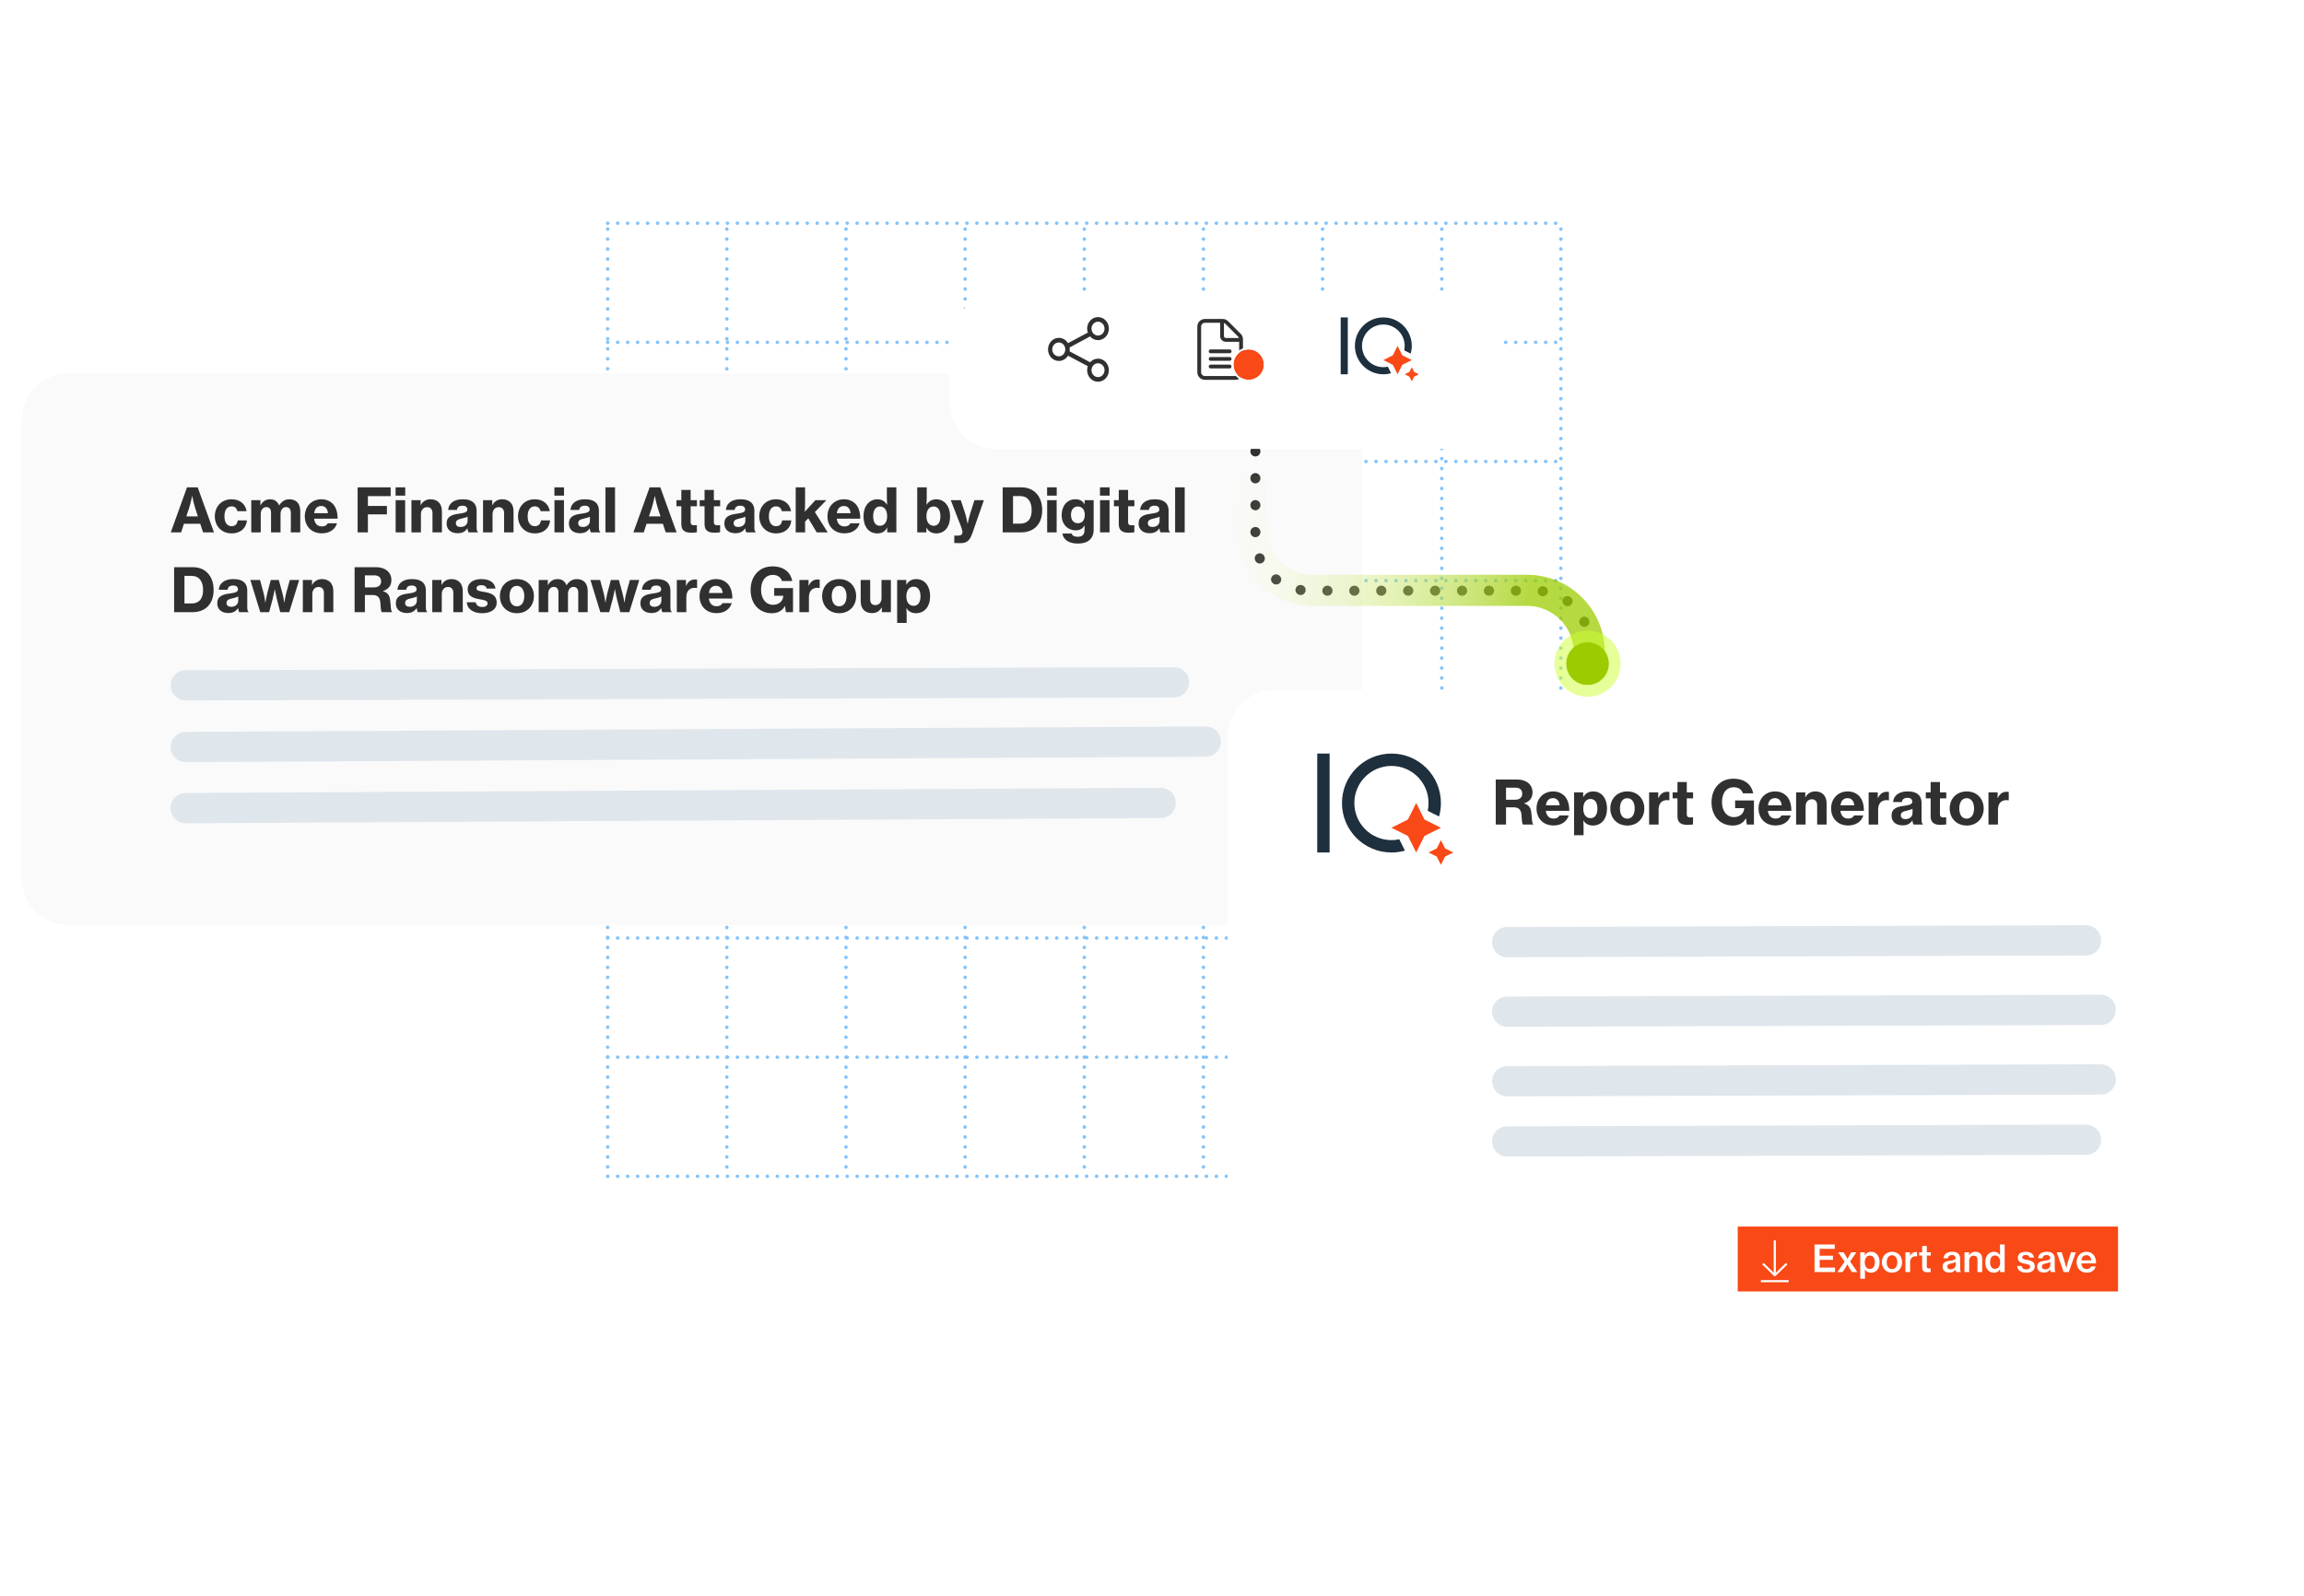 <svg width="635" height="440" viewBox="0 0 635 440" fill="none" xmlns="http://www.w3.org/2000/svg">
<g clip-path="url(#clip0_1449_1242)">
<g opacity="0.5">
<line x1="167.476" y1="61.521" x2="429.234" y2="61.521" stroke="#0788F8" stroke-width="0.958" stroke-linecap="round" stroke-dasharray="0.03 2.72"/>
<line x1="167.476" y1="94.36" x2="429.234" y2="94.36" stroke="#0788F8" stroke-width="0.958" stroke-linecap="round" stroke-dasharray="0.03 2.72"/>
<line x1="167.476" y1="127.2" x2="429.234" y2="127.2" stroke="#0788F8" stroke-width="0.958" stroke-linecap="round" stroke-dasharray="0.03 2.72"/>
<line x1="167.476" y1="160.039" x2="429.234" y2="160.039" stroke="#0788F8" stroke-width="0.958" stroke-linecap="round" stroke-dasharray="0.03 2.72"/>
<line x1="167.476" y1="192.879" x2="429.234" y2="192.879" stroke="#0788F8" stroke-width="0.958" stroke-linecap="round" stroke-dasharray="0.03 2.72"/>
<line x1="167.476" y1="225.719" x2="429.234" y2="225.719" stroke="#0788F8" stroke-width="0.958" stroke-linecap="round" stroke-dasharray="0.03 2.72"/>
<line x1="167.476" y1="258.558" x2="429.234" y2="258.558" stroke="#0788F8" stroke-width="0.958" stroke-linecap="round" stroke-dasharray="0.03 2.72"/>
<line x1="167.476" y1="291.397" x2="429.234" y2="291.398" stroke="#0788F8" stroke-width="0.958" stroke-linecap="round" stroke-dasharray="0.03 2.72"/>
<line x1="167.476" y1="324.237" x2="429.234" y2="324.237" stroke="#0788F8" stroke-width="0.958" stroke-linecap="round" stroke-dasharray="0.03 2.72"/>
<line x1="430.193" y1="63.136" x2="430.193" y2="324.237" stroke="#0788F8" stroke-width="0.958" stroke-linecap="round" stroke-dasharray="0.03 2.72"/>
<line x1="397.353" y1="63.136" x2="397.353" y2="324.237" stroke="#0788F8" stroke-width="0.958" stroke-linecap="round" stroke-dasharray="0.03 2.72"/>
<line x1="364.514" y1="63.136" x2="364.514" y2="324.237" stroke="#0788F8" stroke-width="0.958" stroke-linecap="round" stroke-dasharray="0.03 2.72"/>
<line x1="331.675" y1="63.136" x2="331.674" y2="324.237" stroke="#0788F8" stroke-width="0.958" stroke-linecap="round" stroke-dasharray="0.03 2.72"/>
<line x1="298.835" y1="63.136" x2="298.835" y2="324.237" stroke="#0788F8" stroke-width="0.958" stroke-linecap="round" stroke-dasharray="0.03 2.72"/>
<line x1="265.996" y1="63.136" x2="265.996" y2="324.237" stroke="#0788F8" stroke-width="0.958" stroke-linecap="round" stroke-dasharray="0.03 2.72"/>
<line x1="233.156" y1="63.136" x2="233.156" y2="324.237" stroke="#0788F8" stroke-width="0.958" stroke-linecap="round" stroke-dasharray="0.03 2.72"/>
<line x1="200.316" y1="63.136" x2="200.316" y2="324.237" stroke="#0788F8" stroke-width="0.958" stroke-linecap="round" stroke-dasharray="0.03 2.72"/>
<line x1="167.477" y1="63.136" x2="167.477" y2="324.237" stroke="#0788F8" stroke-width="0.958" stroke-linecap="round" stroke-dasharray="0.03 2.72"/>
</g>
<path d="M362.526 102.902H18.872C11.763 102.902 6 108.665 6 115.774V242.136C6 249.245 11.763 255.008 18.872 255.008H362.526C369.635 255.008 375.398 249.245 375.398 242.136V115.774C375.398 108.665 369.635 102.902 362.526 102.902Z" fill="#FAFAFA"/>
<path d="M47.069 146.744L51.538 134.339H54.489L58.975 146.744H55.973L55.19 144.377H50.688L49.92 146.744H47.069ZM52.121 140.025L51.354 142.342H54.539L53.789 140.025C53.255 138.324 52.989 136.723 52.989 136.723H52.955C52.955 136.723 52.522 138.807 52.121 140.025ZM63.876 147.028C61.041 147.028 59.207 144.977 59.207 142.326C59.207 139.658 61.025 137.623 63.809 137.623C66.177 137.623 67.644 138.974 67.961 140.908H65.427C65.243 140.091 64.71 139.574 63.843 139.574C62.525 139.574 61.858 140.658 61.858 142.326C61.858 143.943 62.525 145.044 63.843 145.044C64.81 145.044 65.393 144.46 65.51 143.443H68.028C67.945 145.46 66.344 147.028 63.876 147.028ZM69.248 146.744V137.874H71.766V139.258H71.816C72.382 138.207 73.233 137.623 74.483 137.623C75.651 137.623 76.468 138.207 76.918 139.308H76.951C77.685 138.124 78.652 137.623 79.769 137.623C81.737 137.623 82.754 138.924 82.754 140.892V146.744H80.153V141.325C80.153 140.358 79.686 139.774 78.835 139.774C77.902 139.774 77.318 140.558 77.318 141.692V146.744H74.7V141.325C74.7 140.358 74.267 139.774 73.4 139.774C72.483 139.774 71.865 140.558 71.865 141.692V146.744H69.248ZM88.693 147.011C85.791 147.011 84.007 144.977 84.007 142.326C84.007 139.658 85.858 137.623 88.559 137.623C89.826 137.623 90.827 138.04 91.611 138.757C92.611 139.724 93.061 141.225 93.045 142.976H86.575C86.742 144.31 87.459 145.11 88.726 145.11C89.543 145.11 90.06 144.793 90.343 144.243H92.878C92.428 145.811 90.977 147.011 88.693 147.011ZM88.559 139.474C87.359 139.474 86.758 140.241 86.592 141.459H90.377C90.293 140.225 89.593 139.474 88.559 139.474ZM98.562 146.744V134.339H107.667V136.756H101.397V139.458H106.633V141.775H101.397V146.744H98.562ZM109.028 136.623V134.339H111.68V136.623H109.028ZM109.045 146.744V137.874H111.663V146.744H109.045ZM115.927 137.874V139.224H115.977C116.527 138.157 117.478 137.623 118.712 137.623C120.663 137.623 121.797 138.924 121.797 140.908V146.744H119.195V141.409C119.195 140.441 118.679 139.791 117.711 139.791C116.694 139.791 116.011 140.608 116.011 141.742V146.744H113.393V137.874H115.927ZM129.142 146.744C129.009 146.544 128.892 146.161 128.842 145.661H128.809C128.225 146.478 127.491 146.978 126.124 146.978C124.373 146.978 123.089 146.044 123.089 144.293C123.089 142.326 124.64 141.825 126.574 141.592C128.158 141.375 128.809 141.125 128.809 140.458C128.809 139.824 128.392 139.391 127.491 139.391C126.491 139.391 126.007 139.858 125.941 140.558H123.523C123.589 139.041 124.823 137.623 127.458 137.623C128.592 137.623 129.392 137.79 130.009 138.157C130.926 138.691 131.36 139.608 131.36 140.808V145.36C131.36 146.061 131.46 146.444 131.693 146.594V146.744H129.142ZM126.941 145.26C128.108 145.26 128.875 144.527 128.875 143.56V142.409C128.492 142.642 127.925 142.776 127.341 142.909C126.191 143.159 125.64 143.443 125.64 144.21C125.64 144.977 126.224 145.26 126.941 145.26ZM135.663 137.874V139.224H135.713C136.263 138.157 137.214 137.623 138.448 137.623C140.399 137.623 141.532 138.924 141.532 140.908V146.744H138.931V141.409C138.931 140.441 138.414 139.791 137.447 139.791C136.43 139.791 135.746 140.608 135.746 141.742V146.744H133.129V137.874H135.663ZM147.444 147.028C144.609 147.028 142.775 144.977 142.775 142.326C142.775 139.658 144.592 137.623 147.377 137.623C149.745 137.623 151.212 138.974 151.529 140.908H148.995C148.811 140.091 148.278 139.574 147.41 139.574C146.093 139.574 145.426 140.658 145.426 142.326C145.426 143.943 146.093 145.044 147.41 145.044C148.378 145.044 148.961 144.46 149.078 143.443H151.596C151.512 145.46 149.912 147.028 147.444 147.028ZM152.799 136.623V134.339H155.45V136.623H152.799ZM152.815 146.744V137.874H155.433V146.744H152.815ZM162.849 146.744C162.716 146.544 162.599 146.161 162.549 145.661H162.516C161.932 146.478 161.198 146.978 159.831 146.978C158.08 146.978 156.796 146.044 156.796 144.293C156.796 142.326 158.347 141.825 160.281 141.592C161.865 141.375 162.516 141.125 162.516 140.458C162.516 139.824 162.099 139.391 161.198 139.391C160.198 139.391 159.714 139.858 159.648 140.558H157.23C157.297 139.041 158.531 137.623 161.165 137.623C162.299 137.623 163.099 137.79 163.716 138.157C164.633 138.691 165.067 139.608 165.067 140.808V145.36C165.067 146.061 165.167 146.444 165.4 146.594V146.744H162.849ZM160.648 145.26C161.815 145.26 162.582 144.527 162.582 143.56V142.409C162.199 142.642 161.632 142.776 161.048 142.909C159.898 143.159 159.348 143.443 159.348 144.21C159.348 144.977 159.931 145.26 160.648 145.26ZM166.869 146.744V134.339H169.504V146.744H166.869ZM174.57 146.744L179.039 134.339H181.991L186.476 146.744H183.475L182.691 144.377H178.189L177.422 146.744H174.57ZM179.623 140.025L178.856 142.342H182.041L181.29 140.025C180.757 138.324 180.49 136.723 180.49 136.723H180.456C180.456 136.723 180.023 138.807 179.623 140.025ZM186.445 139.541V137.874H187.779V135.039H190.347V137.874H192.081V139.541H190.347V143.943C190.347 144.61 190.714 144.793 191.331 144.793C191.498 144.793 191.765 144.777 191.931 144.76H192.065V146.711C191.781 146.761 191.248 146.844 190.547 146.844C188.897 146.844 187.779 146.311 187.779 144.51V139.541H186.445ZM192.845 139.541V137.874H194.179V135.039H196.747V137.874H198.481V139.541H196.747V143.943C196.747 144.61 197.114 144.793 197.731 144.793C197.897 144.793 198.164 144.777 198.331 144.76H198.464V146.711C198.181 146.761 197.647 146.844 196.947 146.844C195.296 146.844 194.179 146.311 194.179 144.51V139.541H192.845ZM205.692 146.744C205.558 146.544 205.442 146.161 205.391 145.661H205.358C204.775 146.478 204.041 146.978 202.674 146.978C200.923 146.978 199.639 146.044 199.639 144.293C199.639 142.326 201.19 141.825 203.124 141.592C204.708 141.375 205.358 141.125 205.358 140.458C205.358 139.824 204.941 139.391 204.041 139.391C203.04 139.391 202.557 139.858 202.49 140.558H200.072C200.139 139.041 201.373 137.623 204.008 137.623C205.141 137.623 205.942 137.79 206.559 138.157C207.476 138.691 207.909 139.608 207.909 140.808V145.36C207.909 146.061 208.009 146.444 208.243 146.594V146.744H205.692ZM203.491 145.26C204.658 145.26 205.425 144.527 205.425 143.56V142.409C205.041 142.642 204.474 142.776 203.891 142.909C202.74 143.159 202.19 143.443 202.19 144.21C202.19 144.977 202.774 145.26 203.491 145.26ZM213.93 147.028C211.095 147.028 209.261 144.977 209.261 142.326C209.261 139.658 211.079 137.623 213.863 137.623C216.231 137.623 217.699 138.974 218.015 140.908H215.481C215.297 140.091 214.764 139.574 213.897 139.574C212.58 139.574 211.913 140.658 211.913 142.326C211.913 143.943 212.58 145.044 213.897 145.044C214.864 145.044 215.448 144.46 215.564 143.443H218.082C217.999 145.46 216.398 147.028 213.93 147.028ZM225.088 146.744L222.77 142.876L221.886 143.793V146.744H219.302V134.339H221.886V138.207C221.886 139.508 221.836 140.491 221.803 141.058L224.721 137.874H227.756L224.588 141.158L228.123 146.744H225.088ZM232.738 147.011C229.837 147.011 228.053 144.977 228.053 142.326C228.053 139.658 229.904 137.623 232.605 137.623C233.872 137.623 234.873 138.04 235.656 138.757C236.657 139.724 237.107 141.225 237.09 142.976H230.621C230.787 144.31 231.504 145.11 232.772 145.11C233.589 145.11 234.106 144.793 234.389 144.243H236.923C236.473 145.811 235.023 147.011 232.738 147.011ZM232.605 139.474C231.404 139.474 230.804 140.241 230.637 141.459H234.422C234.339 140.225 233.639 139.474 232.605 139.474ZM241.787 147.028C239.486 147.028 237.986 145.244 237.986 142.309C237.986 139.591 239.52 137.623 241.821 137.623C243.038 137.623 243.855 138.19 244.455 139.107H244.489C244.455 138.557 244.422 137.807 244.422 137.057V134.339H247.04V146.744H244.522V145.444H244.489C243.972 146.528 242.988 147.028 241.787 147.028ZM242.488 144.927C243.755 144.927 244.505 143.86 244.505 142.309C244.505 140.742 243.855 139.608 242.504 139.608C241.271 139.608 240.654 140.708 240.654 142.292C240.654 143.893 241.271 144.927 242.488 144.927ZM258.05 147.028C256.866 147.028 255.865 146.528 255.349 145.444H255.315V146.744H252.797V134.339H255.415V137.057C255.415 137.807 255.365 138.574 255.332 139.107H255.382C255.982 138.207 256.799 137.623 258.033 137.623C260.334 137.623 261.852 139.591 261.852 142.309C261.852 145.244 260.351 147.028 258.05 147.028ZM257.349 144.927C258.567 144.927 259.184 143.893 259.184 142.292C259.184 140.708 258.567 139.608 257.333 139.608C255.965 139.608 255.332 140.775 255.332 142.309C255.332 143.86 256.082 144.927 257.349 144.927ZM264.762 149.712C264.679 149.712 263.062 149.696 263.012 149.679V147.628H263.145C263.178 147.645 263.929 147.645 263.995 147.645C264.812 147.645 265.213 147.345 265.263 146.744C265.263 146.444 265.113 145.761 264.796 144.96L262.044 137.874H264.796L265.93 141.275C266.33 142.476 266.663 144.36 266.663 144.36H266.697C266.697 144.36 267.097 142.459 267.48 141.275L268.564 137.874H271.165L267.997 146.961C267.28 149.012 266.463 149.712 264.762 149.712ZM276.349 146.744V134.339H281.518C285.003 134.339 287.237 136.823 287.237 140.625C287.237 144.31 285.153 146.744 281.351 146.744H276.349ZM279.2 144.343H281.134C283.285 144.343 284.336 142.993 284.336 140.625C284.336 138.274 283.269 136.74 281.184 136.74H279.2V144.343ZM288.588 136.623V134.339H291.24V136.623H288.588ZM288.605 146.744V137.874H291.223V146.744H288.605ZM297.072 149.829C294.637 149.829 293.07 148.812 292.803 147.061H295.354C295.521 147.595 296.021 147.962 297.038 147.962C298.272 147.962 298.889 147.328 298.889 146.244V146.061C298.889 145.611 298.906 145.194 298.939 144.894H298.872C298.355 145.761 297.572 146.194 296.471 146.194C294.42 146.194 292.603 144.677 292.603 141.992C292.603 139.408 294.153 137.623 296.338 137.623C297.538 137.623 298.389 138.024 298.889 139.007H298.922V137.874H301.424V145.961C301.424 147.278 300.99 148.228 300.273 148.862C299.506 149.529 298.372 149.829 297.072 149.829ZM297.055 144.227C298.389 144.227 298.972 143.226 298.972 141.909C298.972 140.591 298.322 139.608 297.038 139.608C295.888 139.608 295.171 140.508 295.171 141.925C295.171 143.326 295.888 144.227 297.055 144.227ZM303.162 136.623V134.339H305.814V136.623H303.162ZM303.179 146.744V137.874H305.797V146.744H303.179ZM307.01 139.541V137.874H308.344V135.039H310.912V137.874H312.646V139.541H310.912V143.943C310.912 144.61 311.279 144.793 311.896 144.793C312.062 144.793 312.329 144.777 312.496 144.76H312.629V146.711C312.346 146.761 311.812 146.844 311.112 146.844C309.461 146.844 308.344 146.311 308.344 144.51V139.541H307.01ZM319.857 146.744C319.723 146.544 319.606 146.161 319.556 145.661H319.523C318.939 146.478 318.206 146.978 316.838 146.978C315.088 146.978 313.804 146.044 313.804 144.293C313.804 142.326 315.354 141.825 317.289 141.592C318.873 141.375 319.523 141.125 319.523 140.458C319.523 139.824 319.106 139.391 318.206 139.391C317.205 139.391 316.722 139.858 316.655 140.558H314.237C314.304 139.041 315.538 137.623 318.172 137.623C319.306 137.623 320.107 137.79 320.724 138.157C321.641 138.691 322.074 139.608 322.074 140.808V145.36C322.074 146.061 322.174 146.444 322.408 146.594V146.744H319.857ZM317.656 145.26C318.823 145.26 319.59 144.527 319.59 143.56V142.409C319.206 142.642 318.639 142.776 318.056 142.909C316.905 143.159 316.355 143.443 316.355 144.21C316.355 144.977 316.939 145.26 317.656 145.26ZM323.876 146.744V134.339H326.511V146.744H323.876ZM47.986 168.744V156.339H53.155C56.64 156.339 58.875 158.823 58.875 162.625C58.875 166.31 56.79 168.744 52.989 168.744H47.986ZM50.837 166.343H52.772C54.923 166.343 55.973 164.993 55.973 162.625C55.973 160.274 54.906 158.74 52.822 158.74H50.837V166.343ZM65.929 168.744C65.795 168.544 65.679 168.161 65.629 167.661H65.595C65.012 168.478 64.278 168.978 62.911 168.978C61.16 168.978 59.876 168.044 59.876 166.293C59.876 164.326 61.427 163.825 63.361 163.592C64.945 163.375 65.595 163.125 65.595 162.458C65.595 161.824 65.178 161.391 64.278 161.391C63.278 161.391 62.794 161.858 62.727 162.558H60.309C60.376 161.041 61.61 159.623 64.245 159.623C65.379 159.623 66.179 159.79 66.796 160.157C67.713 160.691 68.146 161.608 68.146 162.808V167.36C68.146 168.061 68.246 168.444 68.48 168.594V168.744H65.929ZM63.728 167.26C64.895 167.26 65.662 166.527 65.662 165.56V164.409C65.278 164.642 64.712 164.776 64.128 164.909C62.977 165.159 62.427 165.443 62.427 166.21C62.427 166.977 63.011 167.26 63.728 167.26ZM71.737 168.744L69.002 159.874H71.67L72.604 163.325C72.887 164.376 73.121 166.076 73.121 166.076H73.154C73.154 166.076 73.438 164.359 73.721 163.292L74.621 159.874H76.839L77.773 163.292C78.073 164.359 78.356 166.093 78.356 166.093H78.39C78.39 166.093 78.623 164.392 78.923 163.325L79.874 159.874H82.458L79.707 168.744H77.239L76.305 165.126C76.039 164.126 75.755 162.408 75.755 162.408H75.722C75.722 162.408 75.405 164.109 75.138 165.126L74.171 168.744H71.737ZM85.998 159.874V161.224H86.048C86.598 160.157 87.549 159.623 88.782 159.623C90.733 159.623 91.867 160.924 91.867 162.908V168.744H89.266V163.409C89.266 162.441 88.749 161.791 87.782 161.791C86.765 161.791 86.081 162.608 86.081 163.742V168.744H83.463V159.874H85.998ZM97.732 168.744V156.339H103.635C106.053 156.339 107.87 157.622 107.87 159.89C107.87 161.341 107.153 162.391 105.569 162.908V162.958C106.803 163.342 107.353 164.026 107.52 165.359C107.753 167.044 107.653 168.444 108.054 168.611V168.744H105.252C104.919 168.561 104.952 167.244 104.802 165.876C104.652 164.642 104.035 164.009 102.668 164.009H100.567V168.744H97.732ZM100.567 158.59V161.908H103.085C104.352 161.908 105.036 161.258 105.036 160.274C105.036 159.257 104.419 158.59 103.168 158.59H100.567ZM115.154 168.744C115.021 168.544 114.904 168.161 114.854 167.661H114.821C114.237 168.478 113.504 168.978 112.136 168.978C110.385 168.978 109.101 168.044 109.101 166.293C109.101 164.326 110.652 163.825 112.586 163.592C114.171 163.375 114.821 163.125 114.821 162.458C114.821 161.824 114.404 161.391 113.504 161.391C112.503 161.391 112.02 161.858 111.953 162.558H109.535C109.602 161.041 110.836 159.623 113.47 159.623C114.604 159.623 115.404 159.79 116.021 160.157C116.938 160.691 117.372 161.608 117.372 162.808V167.36C117.372 168.061 117.472 168.444 117.706 168.594V168.744H115.154ZM112.953 167.26C114.121 167.26 114.888 166.527 114.888 165.56V164.409C114.504 164.642 113.937 164.776 113.353 164.909C112.203 165.159 111.653 165.443 111.653 166.21C111.653 166.977 112.236 167.26 112.953 167.26ZM121.675 159.874V161.224H121.725C122.276 160.157 123.226 159.623 124.46 159.623C126.411 159.623 127.545 160.924 127.545 162.908V168.744H124.944V163.409C124.944 162.441 124.427 161.791 123.46 161.791C122.442 161.791 121.759 162.608 121.759 163.742V168.744H119.141V159.874H121.675ZM132.889 169.028C130.321 169.028 128.771 167.794 128.637 166.01H131.105C131.255 166.843 131.889 167.31 132.906 167.31C133.84 167.31 134.373 166.927 134.373 166.293C134.373 165.493 133.323 165.393 132.089 165.159C130.505 164.859 128.904 164.459 128.904 162.391C128.904 160.574 130.555 159.623 132.639 159.623C135.107 159.623 136.341 160.691 136.574 162.241H134.14C133.973 161.608 133.473 161.291 132.639 161.291C131.839 161.291 131.322 161.624 131.322 162.191C131.322 162.858 132.289 162.958 133.506 163.175C135.09 163.459 136.891 163.875 136.891 166.11C136.891 168.027 135.19 169.028 132.889 169.028ZM142.478 169.028C139.643 169.028 137.776 166.977 137.776 164.326C137.776 161.658 139.643 159.623 142.478 159.623C145.296 159.623 147.147 161.658 147.147 164.326C147.147 166.977 145.296 169.028 142.478 169.028ZM142.461 167.127C143.762 167.127 144.496 165.993 144.496 164.326C144.496 162.642 143.762 161.491 142.461 161.491C141.127 161.491 140.427 162.642 140.427 164.326C140.427 165.993 141.127 167.127 142.461 167.127ZM148.468 168.744V159.874H150.986V161.258H151.036C151.603 160.207 152.453 159.623 153.704 159.623C154.871 159.623 155.688 160.207 156.138 161.308H156.171C156.905 160.124 157.872 159.623 158.989 159.623C160.957 159.623 161.974 160.924 161.974 162.892V168.744H159.373V163.325C159.373 162.358 158.906 161.774 158.056 161.774C157.122 161.774 156.538 162.558 156.538 163.692V168.744H153.92V163.325C153.92 162.358 153.487 161.774 152.62 161.774C151.703 161.774 151.086 162.558 151.086 163.692V168.744H148.468ZM165.466 168.744L162.731 159.874H165.399L166.333 163.325C166.616 164.376 166.85 166.076 166.85 166.076H166.883C166.883 166.076 167.166 164.359 167.45 163.292L168.35 159.874H170.568L171.502 163.292C171.802 164.359 172.085 166.093 172.085 166.093H172.119C172.119 166.093 172.352 164.392 172.652 163.325L173.603 159.874H176.187L173.436 168.744H170.968L170.034 165.126C169.768 164.126 169.484 162.408 169.484 162.408H169.451C169.451 162.408 169.134 164.109 168.867 165.126L167.9 168.744H165.466ZM182.553 168.744C182.419 168.544 182.302 168.161 182.252 167.661H182.219C181.635 168.478 180.902 168.978 179.534 168.978C177.784 168.978 176.5 168.044 176.5 166.293C176.5 164.326 178.05 163.825 179.985 163.592C181.569 163.375 182.219 163.125 182.219 162.458C182.219 161.824 181.802 161.391 180.902 161.391C179.901 161.391 179.418 161.858 179.351 162.558H176.933C177 161.041 178.234 159.623 180.868 159.623C182.002 159.623 182.803 159.79 183.42 160.157C184.337 160.691 184.77 161.608 184.77 162.808V167.36C184.77 168.061 184.87 168.444 185.104 168.594V168.744H182.553ZM180.351 167.26C181.519 167.26 182.286 166.527 182.286 165.56V164.409C181.902 164.642 181.335 164.776 180.752 164.909C179.601 165.159 179.051 165.443 179.051 166.21C179.051 166.977 179.634 167.26 180.351 167.26ZM189.057 159.874V161.458H189.107C189.674 160.224 190.474 159.723 191.575 159.723C191.825 159.723 192.008 159.74 192.125 159.79V162.075H192.058C191.875 162.041 191.691 162.025 191.508 162.025C190.091 162.008 189.157 162.892 189.157 164.626V168.744H186.539V159.874H189.057ZM197.484 169.011C194.583 169.011 192.798 166.977 192.798 164.326C192.798 161.658 194.649 159.623 197.351 159.623C198.618 159.623 199.618 160.04 200.402 160.757C201.403 161.724 201.853 163.225 201.836 164.976H195.366C195.533 166.31 196.25 167.11 197.517 167.11C198.334 167.11 198.851 166.793 199.135 166.243H201.669C201.219 167.811 199.768 169.011 197.484 169.011ZM197.351 161.474C196.15 161.474 195.55 162.241 195.383 163.459H199.168C199.085 162.225 198.384 161.474 197.351 161.474ZM216.592 168.744L216.358 167.077H216.308C215.574 168.444 214.257 169.028 212.74 169.028C210.972 169.028 209.538 168.378 208.521 167.294C207.437 166.126 206.87 164.492 206.87 162.591C206.87 160.474 207.637 158.623 209.021 157.456C210.022 156.605 211.306 156.122 212.94 156.122C216.075 156.122 217.909 157.789 218.359 160.157H215.524C215.224 159.24 214.441 158.473 213.023 158.473C210.822 158.473 209.755 160.257 209.755 162.591C209.755 164.976 211.022 166.71 213.057 166.71C214.807 166.71 215.858 165.526 215.875 164.276V164.226H213.373V162.108H218.559V168.744H216.592ZM222.846 159.874V161.458H222.896C223.462 160.224 224.263 159.723 225.363 159.723C225.613 159.723 225.797 159.74 225.914 159.79V162.075H225.847C225.664 162.041 225.48 162.025 225.297 162.025C223.879 162.008 222.946 162.892 222.946 164.626V168.744H220.328V159.874H222.846ZM231.289 169.028C228.455 169.028 226.587 166.977 226.587 164.326C226.587 161.658 228.455 159.623 231.289 159.623C234.107 159.623 235.958 161.658 235.958 164.326C235.958 166.977 234.107 169.028 231.289 169.028ZM231.273 167.127C232.573 167.127 233.307 165.993 233.307 164.326C233.307 162.642 232.573 161.491 231.273 161.491C229.939 161.491 229.238 162.642 229.238 164.326C229.238 165.993 229.939 167.127 231.273 167.127ZM245.533 168.744H243.048V167.477H242.998C242.348 168.511 241.548 168.995 240.33 168.995C238.313 168.995 237.212 167.694 237.212 165.743V159.874H239.83V165.243C239.83 166.227 240.314 166.793 241.248 166.793C242.298 166.793 242.948 165.993 242.948 164.893V159.874H245.533V168.744ZM247.261 171.696V159.874H249.779V161.141H249.829C250.429 160.124 251.313 159.623 252.53 159.623C254.881 159.623 256.348 161.591 256.348 164.309C256.348 167.194 254.814 169.028 252.447 169.028C251.279 169.028 250.346 168.511 249.829 167.644H249.795C249.829 167.977 249.879 168.628 249.879 169.578V171.696H247.261ZM251.83 166.994C253.014 166.994 253.697 165.976 253.697 164.392C253.697 162.808 253.08 161.708 251.796 161.708C250.446 161.708 249.795 162.892 249.795 164.392C249.795 165.91 250.496 166.994 251.83 166.994Z" fill="#303030"/>
<path d="M332.294 200.246L51.169 201.743C48.866 201.755 47.01 203.631 47.022 205.933C47.034 208.236 48.911 210.092 51.213 210.08L332.339 208.584C334.641 208.571 336.497 206.695 336.485 204.393C336.473 202.091 334.597 200.234 332.294 200.246Z" fill="#DFE6EC"/>
<path d="M323.521 183.906L51.169 184.744C48.866 184.752 47.017 186.624 47.038 188.926C47.059 191.228 48.943 193.089 51.245 193.082L323.597 192.243C325.9 192.236 327.749 190.364 327.728 188.061C327.707 185.759 325.823 183.899 323.521 183.906Z" fill="#DFE6EC"/>
<path d="M319.874 217.158L51.169 218.588C48.866 218.6 47.01 220.477 47.022 222.779C47.034 225.081 48.911 226.938 51.213 226.925L319.918 225.495C322.221 225.483 324.077 223.607 324.065 221.304C324.052 219.002 322.176 217.146 319.874 217.158Z" fill="#DFE6EC"/>
<path d="M345.999 116.962L345.999 148.08C345.999 156.222 352.6 162.823 360.742 162.823L423.287 162.823C431.429 162.823 438.029 169.423 438.029 177.566L438.029 180.872" stroke="#303030" stroke-width="2.764" stroke-linecap="round" stroke-linejoin="round" stroke-dasharray="0.05 7.37"/>
<path d="M344.721 131.023L344.721 145.555C344.721 155.033 352.405 162.717 361.884 162.717L420.867 162.717C430.345 162.717 438.029 170.401 438.029 179.88L438.029 183.429" stroke="url(#paint0_linear_1449_1242)" stroke-width="8.581"/>
<g filter="url(#filter0_d_1449_1242)">
<path d="M598.992 183.428H351.202C344.093 183.428 338.33 189.191 338.33 196.301V366.12C338.33 373.229 344.093 378.992 351.202 378.992H598.992C606.101 378.992 611.864 373.229 611.864 366.12V196.301C611.864 189.191 606.101 183.428 598.992 183.428Z" fill="white"/>
</g>
<path d="M578.944 293.366L415.356 293.87C413.054 293.877 411.205 295.749 411.226 298.051C411.247 300.354 413.131 302.214 415.433 302.207L579.021 301.703C581.323 301.696 583.172 299.824 583.151 297.522C583.13 295.22 581.246 293.359 578.944 293.366Z" fill="#DFE6EC"/>
<path d="M578.944 274.193L415.356 274.697C413.054 274.704 411.205 276.576 411.226 278.879C411.247 281.181 413.131 283.041 415.433 283.034L579.021 282.53C581.323 282.523 583.172 280.651 583.151 278.349C583.13 276.047 581.246 274.186 578.944 274.193Z" fill="#DFE6EC"/>
<path d="M574.87 255.033L415.356 255.524C413.054 255.531 411.205 257.403 411.226 259.705C411.247 262.008 413.131 263.868 415.433 263.861L574.947 263.37C577.249 263.363 579.098 261.491 579.077 259.188C579.056 256.886 577.172 255.026 574.87 255.033Z" fill="#DFE6EC"/>
<path d="M574.87 309.983L415.356 310.474C413.054 310.481 411.205 312.353 411.226 314.655C411.247 316.958 413.131 318.818 415.433 318.811L574.947 318.32C577.249 318.313 579.098 316.441 579.077 314.138C579.056 311.836 577.172 309.976 574.87 309.983Z" fill="#DFE6EC"/>
<rect x="478.932" y="338.09" width="104.812" height="17.895" fill="#F94917"/>
<g clip-path="url(#clip1_1449_1242)">
<path d="M489.148 351.801C489.069 351.801 488.994 351.77 488.939 351.717L485.661 348.52L486.078 348.114L489.148 351.106L492.217 348.114L492.634 348.52L489.356 351.717C489.3 351.771 489.226 351.801 489.147 351.801H489.148Z" fill="white"/>
<path d="M489.442 341.925H488.853V351.513H489.442V341.925Z" fill="white"/>
<path d="M492.971 352.854H485.322V353.429H492.971V352.854Z" fill="white"/>
</g>
<path fill-rule="evenodd" clip-rule="evenodd" d="M363.041 234.982V207.714H366.45V234.982H363.041Z" fill="#1E2F3D"/>
<path d="M393.718 221.348C393.718 215.701 389.14 211.123 383.492 211.123C377.845 211.123 373.267 215.701 373.267 221.348C373.267 226.996 377.845 231.574 383.492 231.574C384.237 231.574 384.963 231.494 385.662 231.343L387.208 234.47C386.027 234.804 384.78 234.982 383.492 234.982C375.963 234.982 369.858 228.878 369.858 221.348C369.858 213.818 375.963 207.714 383.492 207.714C391.022 207.714 397.127 213.818 397.127 221.348C397.127 222.635 396.948 223.879 396.615 225.059L393.492 223.495C393.64 222.803 393.718 222.085 393.718 221.348Z" fill="#1E2F3D"/>
<path d="M388.037 225.893L390.309 221.348L392.582 225.893L397.126 228.165L392.582 230.437L390.309 234.982L388.037 230.437L383.492 228.165L388.037 225.893Z" fill="#F94917"/>
<path d="M395.99 233.846L397.126 231.574L398.263 233.846L400.535 234.982L398.263 236.118L397.126 238.391L395.99 236.118L393.718 234.982L395.99 233.846Z" fill="#F94917"/>
<path d="M412.238 227.271V214.865H418.141C420.559 214.865 422.376 216.149 422.376 218.416C422.376 219.867 421.659 220.918 420.075 221.434V221.484C421.309 221.868 421.859 222.552 422.026 223.886C422.259 225.57 422.159 226.97 422.56 227.137V227.271H419.758C419.425 227.087 419.458 225.77 419.308 224.402C419.158 223.169 418.541 222.535 417.174 222.535H415.073V227.271H412.238ZM415.073 217.116V220.434H417.591C418.858 220.434 419.541 219.784 419.541 218.8C419.541 217.783 418.924 217.116 417.674 217.116H415.073ZM428.161 227.537C425.26 227.537 423.476 225.503 423.476 222.852C423.476 220.184 425.327 218.15 428.028 218.15C429.295 218.15 430.296 218.566 431.08 219.283C432.08 220.251 432.53 221.751 432.514 223.502H426.044C426.211 224.836 426.928 225.636 428.195 225.636C429.012 225.636 429.529 225.32 429.812 224.769H432.347C431.897 226.337 430.446 227.537 428.161 227.537ZM428.028 220C426.828 220 426.227 220.767 426.061 221.985H429.846C429.762 220.751 429.062 220 428.028 220ZM433.826 230.222V218.4H436.344V219.667H436.394C436.994 218.65 437.878 218.15 439.095 218.15C441.446 218.15 442.913 220.117 442.913 222.835C442.913 225.72 441.379 227.554 439.012 227.554C437.844 227.554 436.911 227.037 436.394 226.17H436.36C436.394 226.503 436.444 227.154 436.444 228.104V230.222H433.826ZM438.395 225.52C439.579 225.52 440.262 224.503 440.262 222.918C440.262 221.334 439.645 220.234 438.361 220.234C437.011 220.234 436.36 221.418 436.36 222.918C436.36 224.436 437.061 225.52 438.395 225.52ZM448.516 227.554C445.682 227.554 443.814 225.503 443.814 222.852C443.814 220.184 445.682 218.15 448.516 218.15C451.334 218.15 453.185 220.184 453.185 222.852C453.185 225.503 451.334 227.554 448.516 227.554ZM448.5 225.653C449.8 225.653 450.534 224.519 450.534 222.852C450.534 221.168 449.8 220.017 448.5 220.017C447.166 220.017 446.466 221.168 446.466 222.852C446.466 224.519 447.166 225.653 448.5 225.653ZM457.024 218.4V219.984H457.074C457.641 218.75 458.441 218.25 459.542 218.25C459.792 218.25 459.975 218.266 460.092 218.316V220.601H460.025C459.842 220.567 459.659 220.551 459.475 220.551C458.058 220.534 457.124 221.418 457.124 223.152V227.271H454.506V218.4H457.024ZM460.991 220.067V218.4H462.325V215.565H464.893V218.4H466.627V220.067H464.893V224.469C464.893 225.136 465.26 225.32 465.877 225.32C466.044 225.32 466.31 225.303 466.477 225.286H466.611V227.237C466.327 227.287 465.793 227.371 465.093 227.371C463.442 227.371 462.325 226.837 462.325 225.036V220.067H460.991ZM481.432 227.271L481.199 225.603H481.149C480.415 226.97 479.098 227.554 477.58 227.554C475.813 227.554 474.379 226.904 473.362 225.82C472.278 224.653 471.711 223.019 471.711 221.118C471.711 219 472.478 217.149 473.862 215.982C474.862 215.131 476.146 214.648 477.78 214.648C480.915 214.648 482.749 216.315 483.2 218.683H480.365C480.065 217.766 479.281 216.999 477.864 216.999C475.663 216.999 474.596 218.783 474.596 221.118C474.596 223.502 475.863 225.236 477.897 225.236C479.648 225.236 480.699 224.052 480.715 222.802V222.752H478.214V220.634H483.4V227.271H481.432ZM489.356 227.537C486.454 227.537 484.67 225.503 484.67 222.852C484.67 220.184 486.521 218.15 489.222 218.15C490.489 218.15 491.49 218.566 492.274 219.283C493.274 220.251 493.724 221.751 493.708 223.502H487.238C487.405 224.836 488.122 225.636 489.389 225.636C490.206 225.636 490.723 225.32 491.006 224.769H493.541C493.091 226.337 491.64 227.537 489.356 227.537ZM489.222 220C488.022 220 487.421 220.767 487.255 221.985H491.04C490.956 220.751 490.256 220 489.222 220ZM497.554 218.4V219.75H497.605C498.155 218.683 499.105 218.15 500.339 218.15C502.29 218.15 503.424 219.45 503.424 221.434V227.271H500.823V221.935C500.823 220.968 500.306 220.317 499.339 220.317C498.322 220.317 497.638 221.134 497.638 222.268V227.271H495.02V218.4H497.554ZM509.352 227.537C506.451 227.537 504.666 225.503 504.666 222.852C504.666 220.184 506.517 218.15 509.219 218.15C510.486 218.15 511.486 218.566 512.27 219.283C513.27 220.251 513.721 221.751 513.704 223.502H507.234C507.401 224.836 508.118 225.636 509.385 225.636C510.202 225.636 510.719 225.32 511.003 224.769H513.537C513.087 226.337 511.636 227.537 509.352 227.537ZM509.219 220C508.018 220 507.418 220.767 507.251 221.985H511.036C510.953 220.751 510.252 220 509.219 220ZM517.534 218.4V219.984H517.584C518.151 218.75 518.952 218.25 520.052 218.25C520.302 218.25 520.486 218.266 520.602 218.316V220.601H520.536C520.352 220.567 520.169 220.551 519.985 220.551C518.568 220.534 517.634 221.418 517.634 223.152V227.271H515.016V218.4H517.534ZM527.379 227.271C527.245 227.07 527.129 226.687 527.079 226.187H527.045C526.462 227.004 525.728 227.504 524.361 227.504C522.61 227.504 521.326 226.57 521.326 224.819C521.326 222.852 522.877 222.352 524.811 222.118C526.395 221.901 527.045 221.651 527.045 220.984C527.045 220.351 526.628 219.917 525.728 219.917C524.727 219.917 524.244 220.384 524.177 221.084H521.759C521.826 219.567 523.06 218.15 525.695 218.15C526.828 218.15 527.629 218.316 528.246 218.683C529.163 219.217 529.596 220.134 529.596 221.334V225.887C529.596 226.587 529.696 226.97 529.93 227.12V227.271H527.379ZM525.178 225.786C526.345 225.786 527.112 225.053 527.112 224.086V222.935C526.728 223.169 526.161 223.302 525.578 223.435C524.427 223.685 523.877 223.969 523.877 224.736C523.877 225.503 524.461 225.786 525.178 225.786ZM530.767 220.067V218.4H532.101V215.565H534.669V218.4H536.403V220.067H534.669V224.469C534.669 225.136 535.036 225.32 535.652 225.32C535.819 225.32 536.086 225.303 536.253 225.286H536.386V227.237C536.103 227.287 535.569 227.371 534.869 227.371C533.218 227.371 532.101 226.837 532.101 225.036V220.067H530.767ZM542.05 227.554C539.215 227.554 537.348 225.503 537.348 222.852C537.348 220.184 539.215 218.15 542.05 218.15C544.868 218.15 546.719 220.184 546.719 222.852C546.719 225.503 544.868 227.554 542.05 227.554ZM542.033 225.653C543.334 225.653 544.068 224.519 544.068 222.852C544.068 221.168 543.334 220.017 542.033 220.017C540.699 220.017 539.999 221.168 539.999 222.852C539.999 224.519 540.699 225.653 542.033 225.653ZM550.558 218.4V219.984H550.608C551.174 218.75 551.975 218.25 553.075 218.25C553.325 218.25 553.509 218.266 553.626 218.316V220.601H553.559C553.376 220.567 553.192 220.551 553.009 220.551C551.591 220.534 550.658 221.418 550.658 223.152V227.271H548.04V218.4H550.558Z" fill="#303030"/>
<path d="M500.099 350.646V343.039H505.661V344.245H501.51V346.127H505.181V347.262H501.51V349.409H505.753V350.646H500.099ZM506.397 350.646L508.381 347.783L506.612 345.186H508.105L508.647 346.045C508.872 346.413 509.158 347.016 509.158 347.016H509.179C509.179 347.016 509.475 346.403 509.69 346.045L510.242 345.186H511.633L509.905 347.722L511.909 350.646H510.406L509.69 349.552C509.455 349.164 509.138 348.52 509.138 348.52H509.117C509.117 348.52 508.79 349.164 508.555 349.552L507.829 350.646H506.397ZM512.698 352.477V345.186H513.956V345.994H513.986C514.375 345.37 514.917 345.043 515.684 345.043C517.105 345.043 518.036 346.188 518.036 347.926C518.036 349.685 517.115 350.82 515.643 350.82C514.917 350.82 514.324 350.503 513.986 349.951H513.956C513.976 350.156 513.997 350.503 513.997 351.015V352.477H512.698ZM515.397 349.788C516.256 349.788 516.717 349.031 516.717 347.957C516.717 346.873 516.277 346.096 515.387 346.096C514.406 346.096 513.945 346.924 513.945 347.957C513.945 348.99 514.395 349.788 515.397 349.788ZM521.465 350.81C519.767 350.81 518.673 349.542 518.673 347.926C518.673 346.301 519.767 345.043 521.465 345.043C523.162 345.043 524.236 346.301 524.236 347.926C524.236 349.542 523.162 350.81 521.465 350.81ZM521.454 349.828C522.405 349.828 522.917 349.021 522.917 347.926C522.917 346.822 522.405 346.004 521.454 346.004C520.493 346.004 519.992 346.822 519.992 347.926C519.992 349.021 520.493 349.828 521.454 349.828ZM526.408 345.186V346.168H526.439C526.786 345.462 527.308 345.104 528.003 345.104C528.157 345.104 528.259 345.114 528.351 345.155V346.321H528.31C528.187 346.29 528.085 346.28 527.952 346.28C527.093 346.27 526.449 346.853 526.449 347.906V350.646H525.15V345.186H526.408ZM528.927 346.076V345.186H529.766V343.448H531.044V345.186H532.138V346.076H531.044V349.133C531.044 349.532 531.259 349.644 531.627 349.644C531.76 349.644 531.944 349.624 532.046 349.603H532.107V350.616C531.893 350.657 531.596 350.698 531.249 350.698C530.369 350.698 529.766 350.381 529.766 349.419V346.076H528.927ZM539.174 350.646C539.082 350.524 539.01 350.309 538.99 349.941H538.969C538.611 350.422 538.12 350.779 537.251 350.779C536.188 350.779 535.39 350.227 535.39 349.164C535.39 347.926 536.331 347.63 537.63 347.477C538.529 347.364 538.979 347.221 538.979 346.73C538.979 346.26 538.652 345.943 537.998 345.943C537.272 345.943 536.914 346.28 536.883 346.822H535.656C535.697 345.892 536.433 345.043 537.987 345.043C538.611 345.043 539.092 345.135 539.45 345.36C539.961 345.667 540.227 346.188 540.227 346.914V349.788C540.227 350.237 540.309 350.473 540.431 350.554V350.646H539.174ZM537.63 349.89C538.519 349.89 539.01 349.276 539.01 348.663V347.855C538.754 348.019 538.345 348.131 537.947 348.213C537.149 348.366 536.689 348.53 536.689 349.133C536.689 349.716 537.128 349.89 537.63 349.89ZM542.695 345.186V345.984H542.726C543.084 345.38 543.657 345.043 544.423 345.043C545.599 345.043 546.305 345.769 546.305 346.945V350.646H545.006V347.16C545.006 346.515 544.628 346.117 543.963 346.117C543.237 346.117 542.726 346.669 542.726 347.446V350.646H541.427V345.186H542.695ZM549.545 350.82C548.103 350.82 547.173 349.706 547.173 347.926C547.173 346.188 548.154 345.043 549.545 345.043C550.302 345.043 550.864 345.401 551.222 345.973H551.243C551.222 345.677 551.202 345.247 551.202 344.838V343.039H552.5V350.646H551.243V349.849H551.222C550.885 350.483 550.292 350.82 549.545 350.82ZM549.811 349.757C550.772 349.757 551.253 349 551.253 347.926C551.253 346.832 550.772 346.055 549.811 346.055C548.932 346.055 548.492 346.843 548.492 347.916C548.492 349.01 548.932 349.757 549.811 349.757ZM558.465 350.82C556.91 350.82 556.011 350.074 555.929 348.969H557.176C557.279 349.624 557.78 349.9 558.475 349.9C559.191 349.9 559.528 349.593 559.528 349.154C559.528 348.612 558.976 348.509 558.117 348.346C557.094 348.141 556.123 347.906 556.123 346.669C556.123 345.636 557.002 345.043 558.281 345.043C559.733 345.043 560.459 345.697 560.592 346.648H559.354C559.262 346.178 558.915 345.922 558.27 345.922C557.667 345.922 557.35 346.198 557.35 346.577C557.35 347.057 557.913 347.149 558.741 347.303C559.774 347.497 560.796 347.742 560.796 349.072C560.796 350.217 559.814 350.82 558.465 350.82ZM565.247 350.646C565.155 350.524 565.083 350.309 565.063 349.941H565.042C564.684 350.422 564.194 350.779 563.324 350.779C562.261 350.779 561.463 350.227 561.463 349.164C561.463 347.926 562.404 347.63 563.703 347.477C564.603 347.364 565.053 347.221 565.053 346.73C565.053 346.26 564.725 345.943 564.071 345.943C563.345 345.943 562.987 346.28 562.956 346.822H561.729C561.77 345.892 562.506 345.043 564.061 345.043C564.684 345.043 565.165 345.135 565.523 345.36C566.034 345.667 566.3 346.188 566.3 346.914V349.788C566.3 350.237 566.382 350.473 566.505 350.554V350.646H565.247ZM563.703 349.89C564.592 349.89 565.083 349.276 565.083 348.663V347.855C564.828 348.019 564.419 348.131 564.02 348.213C563.222 348.366 562.762 348.53 562.762 349.133C562.762 349.716 563.202 349.89 563.703 349.89ZM568.75 350.646L566.859 345.186H568.219L569.016 347.732C569.252 348.468 569.476 349.563 569.476 349.563H569.507C569.507 349.563 569.722 348.468 569.957 347.732L570.785 345.186H572.104L570.172 350.646H568.75ZM575.109 350.81C573.37 350.81 572.327 349.542 572.327 347.926C572.327 346.301 573.421 345.043 575.037 345.043C575.835 345.043 576.458 345.319 576.919 345.81C577.45 346.372 577.706 347.231 577.696 348.243H573.616C573.708 349.184 574.209 349.818 575.119 349.818C575.743 349.818 576.152 349.552 576.325 349.102H577.593C577.328 350.084 576.448 350.81 575.109 350.81ZM575.037 345.984C574.188 345.984 573.749 346.566 573.636 347.425H576.356C576.305 346.526 575.824 345.984 575.037 345.984Z" fill="white"/>
<g filter="url(#filter1_d_1449_1242)">
<path d="M400.871 74.782H274.51C267.401 74.782 261.638 80.545 261.638 87.654V104.09C261.638 111.199 267.401 116.962 274.51 116.962H400.871C407.98 116.962 413.743 111.199 413.743 104.09V87.654C413.743 80.545 407.98 74.782 400.871 74.782Z" fill="white"/>
</g>
<circle cx="437.538" cy="182.937" r="5.9" fill="#9CCC00"/>
<circle cx="437.538" cy="182.937" r="7.509" stroke="#CFFF33" stroke-opacity="0.5" stroke-width="3.218"/>
<path d="M305.615 90.582C305.615 92.34 304.275 93.765 302.62 93.765C301.762 93.765 300.987 93.383 300.444 92.734L294.79 95.774C294.816 95.949 294.831 96.128 294.831 96.311C294.831 96.494 294.816 96.673 294.79 96.848L300.444 99.852C300.987 99.239 301.762 98.857 302.62 98.857C304.275 98.857 305.615 100.281 305.615 102.04C305.615 103.799 304.275 105.223 302.62 105.223C300.965 105.223 299.624 103.799 299.624 102.04C299.624 101.654 299.688 101.248 299.808 100.938L294.352 98.042C293.816 98.917 292.891 99.494 291.835 99.494C290.181 99.494 288.84 98.069 288.84 96.311C288.84 94.552 290.181 93.128 291.835 93.128C292.891 93.128 293.816 93.705 294.352 94.58L299.808 91.684C299.688 91.338 299.624 90.968 299.624 90.582C299.624 88.824 300.965 87.399 302.62 87.399C304.275 87.399 305.615 88.824 305.615 90.582ZM291.802 98.221C292.828 98.221 293.599 97.365 293.599 96.311C293.599 95.257 292.828 94.401 291.802 94.401C290.843 94.401 290.004 95.257 290.004 96.311C290.004 97.365 290.843 98.221 291.802 98.221ZM302.62 88.672C301.627 88.672 300.822 89.527 300.822 90.582C300.822 91.636 301.627 92.492 302.62 92.492C303.612 92.492 304.417 91.636 304.417 90.582C304.417 89.527 303.612 88.672 302.62 88.672ZM302.62 103.95C303.612 103.95 304.417 103.094 304.417 102.04C304.417 100.986 303.612 100.13 302.62 100.13C301.627 100.13 300.822 100.986 300.822 102.04C300.822 103.094 301.627 103.95 302.62 103.95Z" fill="#303030"/>
<path d="M341.96 92.028L338.471 88.539C338.074 88.144 337.543 87.923 336.986 87.923L332.088 87.923C330.93 87.923 329.991 88.862 329.991 90.02L329.991 102.602C329.991 103.76 330.93 104.699 332.088 104.699H340.476C341.634 104.699 342.573 103.76 342.573 102.602V93.51C342.573 92.953 342.353 92.422 341.96 92.028ZM337.33 89.04C337.477 89.091 337.614 89.166 337.728 89.279L341.217 92.768C341.331 92.88 341.406 93.018 341.456 93.165H337.855C337.566 93.165 337.33 92.93 337.33 92.641V89.04ZM341.524 102.602C341.524 103.18 341.054 103.65 340.476 103.65H332.088C331.51 103.65 331.04 103.18 331.04 102.602V90.02C331.04 89.442 331.51 88.972 332.088 88.972H336.282V92.641C336.282 93.51 336.986 94.214 337.855 94.214H341.524V102.602ZM333.137 96.835C333.137 97.123 333.373 97.359 333.661 97.359H338.903C339.191 97.359 339.427 97.123 339.427 96.835C339.427 96.547 339.191 96.311 338.903 96.311H333.661C333.373 96.311 333.137 96.547 333.137 96.835ZM338.903 98.408H333.661C333.373 98.408 333.137 98.644 333.137 98.932C333.137 99.22 333.373 99.456 333.661 99.456H338.903C339.193 99.456 339.427 99.222 339.427 98.932C339.427 98.642 339.191 98.408 338.903 98.408ZM338.903 100.505H333.661C333.373 100.505 333.137 100.741 333.137 101.029C333.137 101.317 333.373 101.553 333.661 101.553H338.903C339.193 101.553 339.427 101.318 339.427 101.029C339.427 100.739 339.191 100.505 338.903 100.505Z" fill="#303030"/>
<g filter="url(#filter2_d_1449_1242)">
<circle cx="344.146" cy="100.505" r="4.194" fill="#F94917"/>
<circle cx="344.146" cy="100.505" r="4.456" stroke="white" stroke-width="0.524"/>
</g>
<path fill-rule="evenodd" clip-rule="evenodd" d="M369.503 103.17V87.492H371.463V103.17H369.503Z" fill="#1E2F3D"/>
<path d="M387.139 95.331C387.139 92.084 384.507 89.452 381.26 89.452C378.013 89.452 375.381 92.084 375.381 95.331C375.381 98.578 378.013 101.21 381.26 101.21C381.688 101.21 382.105 101.164 382.507 101.078L383.396 102.875C382.717 103.067 382 103.17 381.26 103.17C376.93 103.17 373.421 99.66 373.421 95.331C373.421 91.002 376.93 87.492 381.26 87.492C385.589 87.492 389.098 91.002 389.098 95.331C389.098 96.071 388.996 96.786 388.805 97.465L387.009 96.566C387.094 96.168 387.139 95.755 387.139 95.331Z" fill="#1E2F3D"/>
<path d="M383.873 97.944L385.179 95.331L386.486 97.944L389.099 99.25L386.486 100.557L385.179 103.17L383.873 100.557L381.26 99.25L383.873 97.944Z" fill="#F94917"/>
<path d="M388.445 102.516L389.098 101.21L389.752 102.516L391.058 103.17L389.752 103.823L389.098 105.129L388.445 103.823L387.139 103.17L388.445 102.516Z" fill="#F94917"/>
</g>
<defs>
<filter id="filter0_d_1449_1242" x="292.628" y="144.497" width="364.938" height="286.968" filterUnits="userSpaceOnUse" color-interpolation-filters="sRGB">
<feFlood flood-opacity="0" result="BackgroundImageFix"/>
<feColorMatrix in="SourceAlpha" type="matrix" values="0 0 0 0 0 0 0 0 0 0 0 0 0 0 0 0 0 0 127 0" result="hardAlpha"/>
<feOffset dy="6.771"/>
<feGaussianBlur stdDeviation="22.851"/>
<feComposite in2="hardAlpha" operator="out"/>
<feColorMatrix type="matrix" values="0 0 0 0 0 0 0 0 0 0 0 0 0 0 0 0 0 0 0.1 0"/>
<feBlend mode="normal" in2="BackgroundImageFix" result="effect1_dropShadow_1449_1242"/>
<feBlend mode="normal" in="SourceGraphic" in2="effect1_dropShadow_1449_1242" result="shape"/>
</filter>
<filter id="filter1_d_1449_1242" x="215.936" y="35.851" width="243.509" height="133.584" filterUnits="userSpaceOnUse" color-interpolation-filters="sRGB">
<feFlood flood-opacity="0" result="BackgroundImageFix"/>
<feColorMatrix in="SourceAlpha" type="matrix" values="0 0 0 0 0 0 0 0 0 0 0 0 0 0 0 0 0 0 127 0" result="hardAlpha"/>
<feOffset dy="6.771"/>
<feGaussianBlur stdDeviation="22.851"/>
<feComposite in2="hardAlpha" operator="out"/>
<feColorMatrix type="matrix" values="0 0 0 0 0 0 0 0 0 0 0 0 0 0 0 0 0 0 0.1 0"/>
<feBlend mode="normal" in2="BackgroundImageFix" result="effect1_dropShadow_1449_1242"/>
<feBlend mode="normal" in="SourceGraphic" in2="effect1_dropShadow_1449_1242" result="shape"/>
</filter>
<filter id="filter2_d_1449_1242" x="335.234" y="91.593" width="17.824" height="17.824" filterUnits="userSpaceOnUse" color-interpolation-filters="sRGB">
<feFlood flood-opacity="0" result="BackgroundImageFix"/>
<feColorMatrix in="SourceAlpha" type="matrix" values="0 0 0 0 0 0 0 0 0 0 0 0 0 0 0 0 0 0 127 0" result="hardAlpha"/>
<feOffset/>
<feGaussianBlur stdDeviation="2.097"/>
<feComposite in2="hardAlpha" operator="out"/>
<feColorMatrix type="matrix" values="0 0 0 0 0 0 0 0 0 0 0 0 0 0 0 0 0 0 0.25 0"/>
<feBlend mode="normal" in2="BackgroundImageFix" result="effect1_dropShadow_1449_1242"/>
<feBlend mode="normal" in="SourceGraphic" in2="effect1_dropShadow_1449_1242" result="shape"/>
</filter>
<linearGradient id="paint0_linear_1449_1242" x1="415.36" y1="194.738" x2="329.567" y2="176.68" gradientUnits="userSpaceOnUse">
<stop stop-color="#9CCC00" stop-opacity="0.75"/>
<stop offset="1" stop-color="#F3FFCC" stop-opacity="0"/>
</linearGradient>
<clipPath id="clip0_1449_1242">
<rect width="635" height="440" fill="white"/>
</clipPath>
<clipPath id="clip1_1449_1242">
<rect width="7.669" height="11.504" fill="white" transform="translate(485.322 341.925)"/>
</clipPath>
</defs>
</svg>
